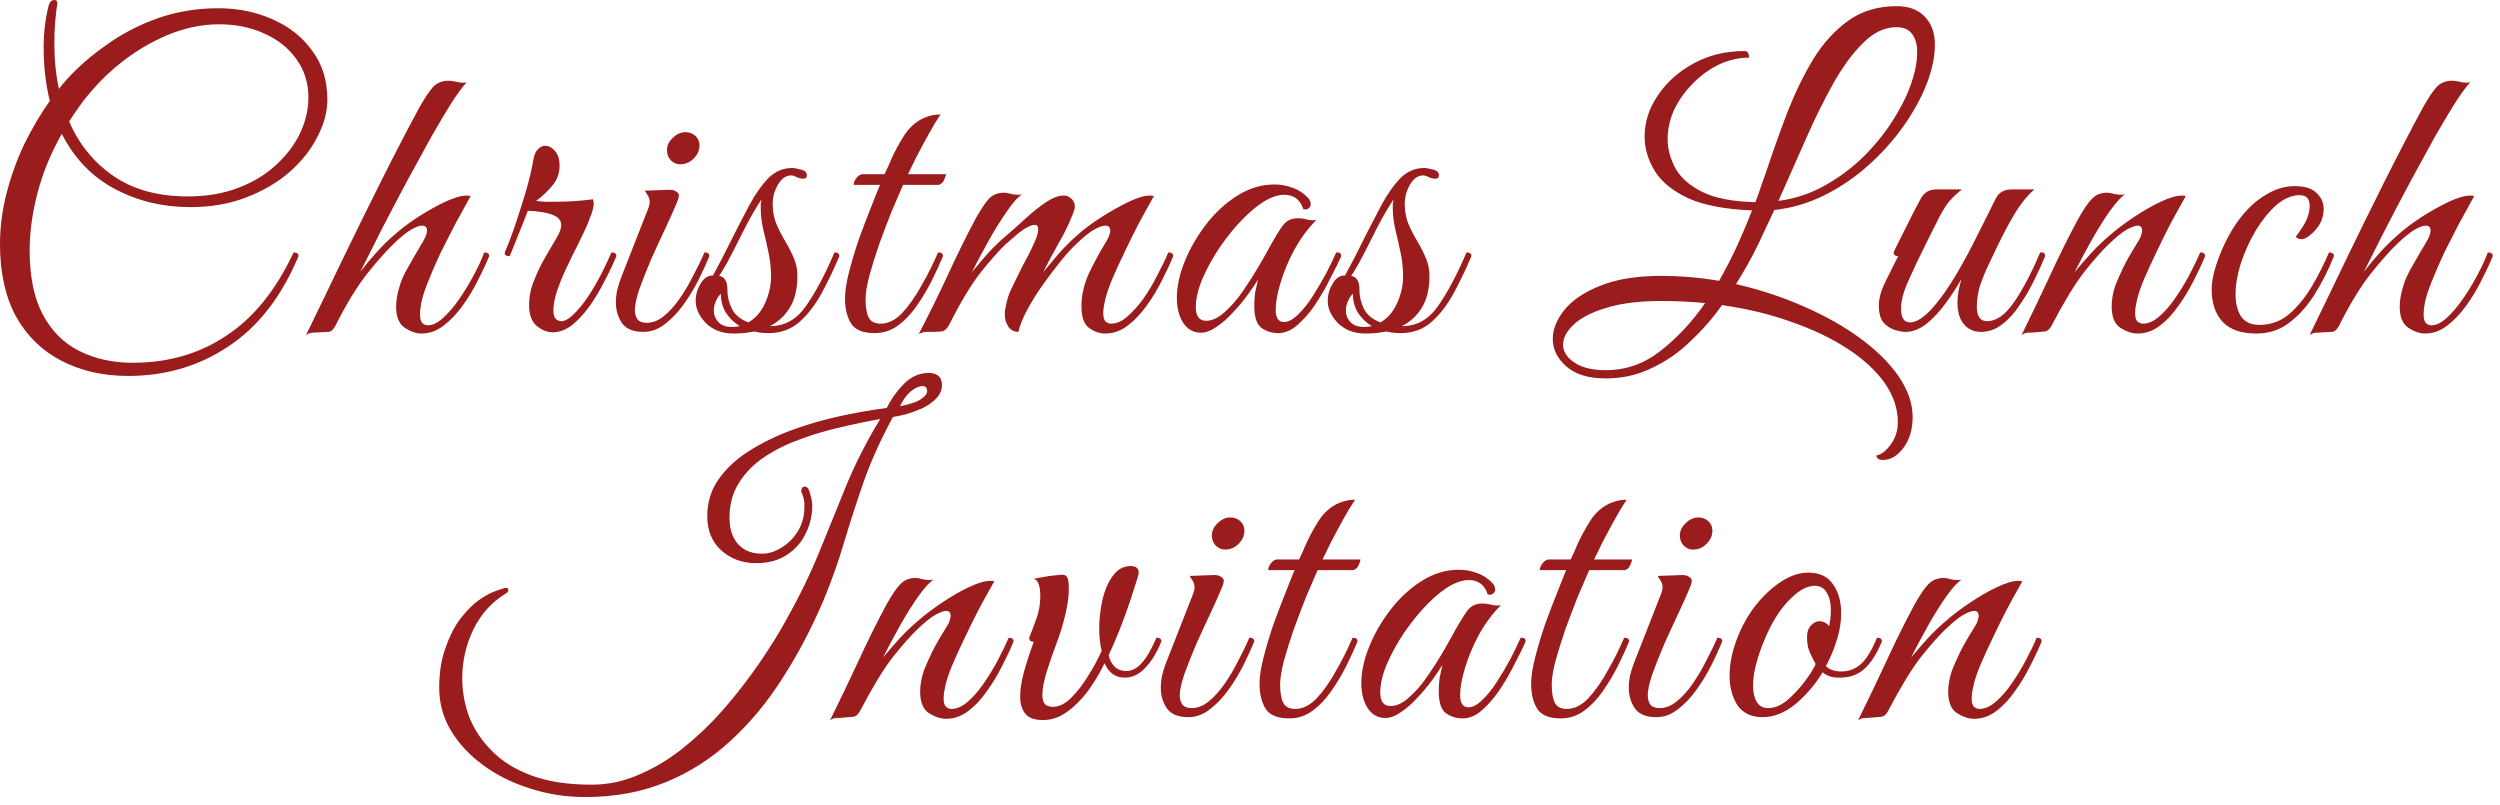 <?xml version="1.0" encoding="UTF-8"?> <svg xmlns="http://www.w3.org/2000/svg" width="292" height="94" viewBox="0 0 292 94" fill="none"><path d="M14.958 43.91C12.04 43.91 9.443 43.317 7.166 42.131C4.922 40.977 3.158 39.261 1.876 36.985C0.625 34.676 0 31.855 0 28.52C0 26.532 0.257 24.544 0.77 22.556C1.283 20.568 1.972 18.661 2.838 16.833C3.736 15.005 4.73 13.322 5.82 11.783C5.339 9.859 5.098 7.775 5.098 5.531C5.098 3.832 5.291 2.212 5.675 0.673C5.804 0.224 6.028 1.70313e-05 6.349 1.70313e-05C6.605 1.70313e-05 6.717 0.16 6.685 0.481C6.589 1.122 6.509 1.812 6.445 2.549C6.381 3.254 6.349 4.104 6.349 5.098C6.349 6.958 6.525 8.721 6.878 10.388C7.198 9.972 7.519 9.587 7.84 9.234C9.154 7.791 10.709 6.445 12.505 5.194C14.3 3.912 16.288 2.886 18.468 2.116C20.681 1.347 23.021 0.962 25.49 0.962C27.799 0.962 29.915 1.395 31.839 2.26C33.763 3.094 35.302 4.312 36.456 5.916C37.642 7.487 38.235 9.394 38.235 11.639C38.235 13.05 37.851 14.492 37.081 15.967C36.344 17.442 35.27 18.805 33.859 20.055C32.48 21.274 30.797 22.268 28.809 23.037C26.853 23.807 24.657 24.192 22.22 24.192C19.014 24.192 16.08 23.486 13.419 22.075C10.757 20.665 8.689 18.516 7.214 15.631C5.932 17.907 4.986 20.216 4.377 22.556C3.768 24.897 3.463 27.125 3.463 29.241C3.463 32.319 3.976 34.82 5.002 36.744C6.028 38.668 7.439 40.079 9.234 40.977C11.062 41.906 13.146 42.371 15.487 42.371C19.655 42.371 23.31 41.313 26.452 39.197C29.626 37.113 32.24 33.875 34.292 29.482C34.676 29.482 34.869 29.626 34.869 29.915C32.881 34.66 30.155 38.171 26.693 40.447C23.262 42.756 19.35 43.91 14.958 43.91ZM9.282 12.408C8.866 12.986 8.465 13.579 8.08 14.188C9.202 16.817 10.918 18.933 13.226 20.536C15.535 22.14 18.436 22.941 21.931 22.941C24.144 22.941 26.116 22.604 27.847 21.931C29.61 21.258 31.085 20.36 32.272 19.238C33.49 18.116 34.42 16.881 35.061 15.534C35.702 14.156 36.023 12.777 36.023 11.398C36.023 9.699 35.558 8.208 34.628 6.926C33.73 5.643 32.496 4.649 30.925 3.944C29.354 3.206 27.574 2.838 25.587 2.838C23.599 2.838 21.595 3.254 19.575 4.088C17.587 4.922 15.695 6.06 13.899 7.503C12.136 8.946 10.597 10.581 9.282 12.408ZM35.735 39.149C37.082 36.392 38.477 33.506 39.919 30.492C41.394 27.446 42.901 24.384 44.44 21.306C45.979 18.228 47.502 15.294 49.009 12.505C49.554 11.543 50.051 10.789 50.5 10.244C50.981 9.699 51.606 9.427 52.376 9.427C52.664 9.427 53.001 9.475 53.386 9.571C53.771 9.667 54.139 9.683 54.492 9.619C54.075 10.068 53.498 10.853 52.761 11.976C52.055 13.098 51.254 14.444 50.356 16.015C49.49 17.587 48.56 19.286 47.566 21.113C46.605 22.909 45.643 24.737 44.681 26.596C43.751 28.424 42.885 30.139 42.084 31.742C42.725 30.909 43.382 30.123 44.056 29.386C44.729 28.648 45.386 28.007 46.027 27.462C46.733 26.821 47.614 26.147 48.673 25.442C49.763 24.737 50.837 24.127 51.895 23.614C52.985 23.101 53.851 22.845 54.492 22.845C54.717 22.845 54.877 22.861 54.973 22.893C54.973 22.893 54.797 23.214 54.444 23.855C54.091 24.496 53.642 25.314 53.097 26.308C52.584 27.302 52.039 28.376 51.462 29.53C50.917 30.684 50.436 31.791 50.019 32.849C49.602 33.875 49.33 34.724 49.202 35.398C49.105 35.911 49.057 36.343 49.057 36.696C49.057 37.209 49.154 37.562 49.346 37.754C49.538 37.914 49.747 37.995 49.971 37.995C50.516 37.995 51.093 37.722 51.703 37.177C52.344 36.6 52.969 35.879 53.578 35.013C54.187 34.147 54.748 33.233 55.261 32.271C55.807 31.277 56.239 30.348 56.56 29.482C56.945 29.482 57.137 29.626 57.137 29.915C56.785 30.78 56.336 31.742 55.791 32.8C55.278 33.827 54.684 34.804 54.011 35.734C53.338 36.664 52.6 37.434 51.799 38.043C50.997 38.652 50.148 38.956 49.25 38.956C48.608 38.956 47.951 38.732 47.278 38.283C46.605 37.834 46.268 37.017 46.268 35.83C46.268 35.478 46.3 35.109 46.364 34.724C46.428 34.307 46.54 33.843 46.701 33.33C46.893 32.688 47.214 31.983 47.663 31.213C48.111 30.412 48.689 29.418 49.394 28.232C49.715 27.686 49.875 27.254 49.875 26.933C49.875 26.548 49.683 26.356 49.298 26.356C48.977 26.356 48.544 26.516 47.999 26.837C47.454 27.157 46.765 27.718 45.931 28.52C45.13 29.29 44.136 30.412 42.949 31.887C41.763 33.361 40.496 35.43 39.15 38.091C38.925 38.508 38.669 38.732 38.38 38.764C38.124 38.764 37.771 38.78 37.322 38.812C37.034 38.844 36.745 38.86 36.457 38.86C36.168 38.892 35.928 38.989 35.735 39.149ZM59.01 29.338C59.266 28.793 59.603 27.927 60.02 26.741C60.437 25.522 60.87 24.175 61.318 22.701C61.767 21.226 62.104 19.831 62.328 18.516C62.425 18.003 62.601 17.635 62.857 17.41C63.114 17.154 63.386 17.026 63.675 17.026C64.092 17.026 64.477 17.234 64.829 17.651C65.182 18.035 65.358 18.596 65.358 19.334C65.358 20.232 65.086 21.001 64.541 21.642C64.028 22.284 63.386 22.893 62.617 23.47C62.938 23.502 63.274 23.534 63.627 23.566C63.98 23.566 64.364 23.566 64.781 23.566C66.288 23.566 67.779 23.47 69.254 23.278C69.318 23.47 69.35 23.614 69.35 23.711C69.35 24.127 69.222 24.656 68.965 25.298C68.741 25.939 68.501 26.516 68.244 27.029C68.116 27.318 67.859 27.847 67.475 28.616C67.09 29.354 66.673 30.203 66.224 31.165C65.775 32.095 65.39 33.025 65.07 33.955C64.781 34.852 64.637 35.622 64.637 36.263C64.637 37.097 64.958 37.514 65.599 37.514C66.208 37.514 67.058 36.808 68.148 35.398C69.238 33.955 70.328 31.983 71.418 29.482C71.803 29.482 71.995 29.626 71.995 29.915C71.643 30.78 71.194 31.726 70.649 32.752C70.136 33.778 69.559 34.756 68.917 35.686C68.276 36.584 67.587 37.337 66.849 37.947C66.112 38.524 65.342 38.812 64.541 38.812C63.932 38.812 63.322 38.572 62.713 38.091C62.104 37.578 61.799 36.76 61.799 35.638C61.799 34.644 61.992 33.682 62.377 32.752C62.761 31.791 63.194 30.893 63.675 30.059C64.156 29.225 64.589 28.488 64.974 27.847C65.358 27.206 65.551 26.692 65.551 26.308C65.551 25.731 65.182 25.314 64.445 25.057C63.739 24.801 62.809 24.656 61.655 24.624C61.078 26.099 60.645 27.189 60.356 27.895C60.068 28.6 59.795 29.273 59.539 29.915C59.026 29.915 58.85 29.722 59.01 29.338ZM75.159 38.764C73.973 38.764 73.139 38.428 72.659 37.754C72.178 37.049 71.937 36.247 71.937 35.349C71.937 34.868 71.985 34.388 72.081 33.907C72.21 33.394 72.354 32.929 72.514 32.512L75.737 24.288C75.833 24.031 75.881 23.807 75.881 23.614C75.881 23.294 75.801 23.021 75.64 22.797C75.48 22.54 75.368 22.364 75.304 22.268L77.949 22.172C78.43 22.14 78.767 22.204 78.959 22.364C79.183 22.492 79.296 22.652 79.296 22.845C79.296 23.037 79.183 23.39 78.959 23.903C78.638 24.672 78.206 25.634 77.66 26.789C77.115 27.943 76.57 29.129 76.025 30.348C75.512 31.566 75.063 32.704 74.678 33.762C74.326 34.82 74.15 35.638 74.15 36.215C74.15 36.632 74.246 36.985 74.438 37.273C74.662 37.562 75.031 37.706 75.544 37.706C76.218 37.706 76.875 37.45 77.516 36.937C78.189 36.392 78.815 35.702 79.392 34.868C79.969 34.035 80.498 33.137 80.979 32.175C81.492 31.213 81.925 30.316 82.278 29.482C82.662 29.482 82.855 29.626 82.855 29.915C82.534 30.716 82.117 31.63 81.604 32.656C81.091 33.682 80.498 34.66 79.825 35.59C79.183 36.488 78.462 37.241 77.66 37.85C76.891 38.46 76.057 38.764 75.159 38.764ZM79.44 19.19C79.023 19.19 78.654 19.029 78.334 18.709C78.045 18.388 77.901 18.003 77.901 17.555C77.901 17.009 78.125 16.529 78.574 16.112C79.023 15.663 79.52 15.438 80.065 15.438C80.514 15.438 80.899 15.583 81.219 15.871C81.54 16.16 81.7 16.529 81.7 16.977C81.7 17.555 81.476 18.067 81.027 18.516C80.578 18.965 80.049 19.19 79.44 19.19ZM85.682 38.956C84.367 38.956 83.293 38.556 82.459 37.754C81.658 36.92 81.257 36.055 81.257 35.157C81.257 34.42 81.449 33.746 81.834 33.137C82.187 32.496 82.668 32.175 83.277 32.175L83.325 32.079C84.03 30.797 84.704 29.498 85.345 28.183C86.018 26.837 86.756 25.41 87.557 23.903C88.231 22.652 88.952 21.627 89.722 20.825C90.523 20.023 91.453 19.623 92.511 19.623C92.768 19.623 93.12 19.687 93.569 19.815C94.018 19.911 94.243 20.136 94.243 20.488C94.243 20.745 94.098 20.873 93.81 20.873C93.585 20.873 93.329 20.809 93.04 20.681C92.784 20.552 92.575 20.488 92.415 20.488C91.806 20.488 91.293 20.841 90.876 21.546C90.459 22.252 90.251 23.005 90.251 23.807C90.251 24.672 90.395 25.458 90.683 26.163C90.972 26.837 91.309 27.494 91.694 28.135C92.078 28.776 92.415 29.434 92.703 30.107C92.992 30.748 93.136 31.454 93.136 32.223C93.136 33.762 92.832 35.013 92.222 35.975C91.645 36.904 90.876 37.61 89.914 38.091H89.962C91.661 38.091 93.056 37.305 94.146 35.734C95.269 34.131 96.375 32.047 97.465 29.482C97.85 29.482 98.042 29.626 98.042 29.915C97.433 31.358 96.759 32.768 96.022 34.147C95.284 35.526 94.419 36.664 93.425 37.562C92.431 38.46 91.213 38.908 89.77 38.908C89.16 38.908 88.599 38.844 88.086 38.716C87.349 38.876 86.547 38.956 85.682 38.956ZM84.96 33.858C84.96 34.628 85.137 35.365 85.489 36.071C85.842 36.776 86.483 37.305 87.413 37.658C88.247 37.177 88.888 36.44 89.337 35.446C89.818 34.42 90.058 33.361 90.058 32.271C90.058 31.374 89.962 30.46 89.77 29.53C89.577 28.6 89.369 27.686 89.144 26.789C88.952 25.891 88.856 25.089 88.856 24.384C88.856 24.16 88.856 23.967 88.856 23.807C88.888 23.614 88.92 23.438 88.952 23.278C88.375 24.143 87.782 25.153 87.173 26.308C86.595 27.462 86.034 28.568 85.489 29.626C84.944 30.684 84.447 31.55 83.998 32.223C84.64 32.319 84.96 32.865 84.96 33.858ZM83.373 36.263C83.373 36.776 83.549 37.225 83.902 37.61C84.255 37.995 84.784 38.187 85.489 38.187C85.81 38.187 86.115 38.155 86.403 38.091C85.73 37.674 85.185 37.145 84.768 36.504C84.383 35.862 84.191 35.125 84.191 34.291C83.902 34.612 83.694 34.949 83.566 35.301C83.437 35.622 83.373 35.943 83.373 36.263ZM109.854 13.37C109.437 13.979 108.972 14.749 108.459 15.679C107.946 16.609 107.465 17.506 107.016 18.372C106.6 19.238 106.279 19.895 106.055 20.344H110.479C110.479 20.472 110.415 20.681 110.287 20.969C110.191 21.258 109.982 21.466 109.662 21.594H105.477C105.093 22.46 104.644 23.502 104.131 24.721C103.65 25.939 103.169 27.206 102.688 28.52C102.239 29.835 101.854 31.069 101.534 32.223C101.245 33.346 101.101 34.259 101.101 34.965C101.101 35.927 101.229 36.648 101.486 37.129C101.742 37.578 102.207 37.802 102.88 37.802C103.746 37.802 104.58 37.386 105.381 36.552C106.183 35.686 106.936 34.612 107.642 33.33C108.379 32.047 109.02 30.764 109.565 29.482C109.95 29.482 110.143 29.626 110.143 29.915C109.79 30.78 109.357 31.726 108.844 32.752C108.331 33.778 107.738 34.772 107.065 35.734C106.423 36.664 105.686 37.434 104.852 38.043C104.051 38.62 103.153 38.908 102.159 38.908C100.812 38.908 99.898 38.54 99.418 37.802C98.937 37.033 98.696 36.055 98.696 34.868C98.696 34.003 98.856 32.961 99.177 31.742C99.498 30.492 99.882 29.209 100.331 27.895C100.812 26.58 101.277 25.362 101.726 24.24C102.175 23.085 102.528 22.204 102.784 21.594H99.706C99.706 21.338 99.818 21.065 100.043 20.777C100.267 20.488 100.508 20.344 100.764 20.344H103.313C103.57 19.831 103.858 19.19 104.179 18.42C104.532 17.651 104.996 16.801 105.574 15.871C106.055 15.102 106.664 14.492 107.401 14.044C108.171 13.595 108.988 13.37 109.854 13.37ZM107.313 39.005C108.5 36.728 109.622 34.452 110.68 32.175C111.738 29.867 112.812 27.686 113.902 25.634C114.543 24.48 115.073 23.678 115.489 23.23C115.938 22.749 116.531 22.508 117.269 22.508C117.525 22.508 117.798 22.556 118.086 22.652C118.375 22.717 118.664 22.749 118.952 22.749C119.145 22.749 119.289 22.733 119.385 22.701C118.936 22.957 118.359 23.598 117.654 24.624C116.948 25.618 116.227 26.773 115.489 28.087C114.752 29.402 114.095 30.636 113.517 31.791C114.127 31.053 114.752 30.316 115.393 29.578C116.066 28.841 116.804 28.135 117.605 27.462C118.311 26.853 119.048 26.195 119.818 25.49C120.619 24.753 121.405 24.127 122.174 23.614C122.944 23.101 123.617 22.845 124.194 22.845C124.419 22.845 124.563 22.861 124.627 22.893C125.236 23.149 125.541 23.566 125.541 24.143C125.541 24.336 125.461 24.624 125.301 25.009C124.884 26.099 124.339 27.221 123.665 28.376C123.024 29.498 122.415 30.636 121.838 31.791C122.319 31.213 122.912 30.508 123.617 29.674C124.355 28.841 125.092 28.103 125.83 27.462C126.535 26.821 127.433 26.147 128.523 25.442C129.613 24.737 130.687 24.127 131.745 23.614C132.803 23.101 133.653 22.845 134.294 22.845C134.519 22.845 134.679 22.861 134.775 22.893C134.775 22.893 134.599 23.214 134.246 23.855C133.893 24.464 133.445 25.282 132.9 26.308C132.387 27.302 131.857 28.376 131.312 29.53C130.767 30.652 130.27 31.742 129.821 32.8C129.405 33.827 129.132 34.692 129.004 35.398C128.908 35.814 128.86 36.199 128.86 36.552C128.86 37.065 128.956 37.401 129.148 37.562C129.341 37.722 129.549 37.802 129.773 37.802C130.415 37.802 131.04 37.53 131.649 36.985C132.29 36.44 132.916 35.75 133.525 34.917C134.134 34.051 134.679 33.137 135.16 32.175C135.673 31.213 136.106 30.316 136.459 29.482C136.843 29.482 137.036 29.626 137.036 29.915C136.683 30.78 136.234 31.742 135.689 32.8C135.176 33.827 134.583 34.804 133.91 35.734C133.236 36.664 132.499 37.434 131.697 38.043C130.896 38.652 130.03 38.956 129.1 38.956C128.427 38.956 127.785 38.732 127.176 38.283C126.599 37.834 126.311 37.001 126.311 35.782C126.311 34.468 126.615 33.153 127.224 31.839C127.866 30.524 128.523 29.322 129.196 28.232C129.517 27.686 129.677 27.254 129.677 26.933C129.677 26.548 129.485 26.356 129.1 26.356C128.779 26.356 128.331 26.516 127.753 26.837C127.208 27.157 126.519 27.718 125.685 28.52C125.172 29.001 124.563 29.674 123.858 30.54C123.184 31.374 122.495 32.287 121.79 33.281C121.084 34.275 120.475 35.253 119.962 36.215C119.449 37.177 119.112 38.027 118.952 38.764C118.471 38.764 118.086 38.572 117.798 38.187C117.509 37.77 117.365 37.289 117.365 36.744C117.365 36.648 117.365 36.552 117.365 36.456C117.365 36.359 117.381 36.247 117.413 36.119C117.573 35.125 117.83 34.291 118.183 33.618C118.535 32.913 118.936 32.095 119.385 31.165C119.609 30.748 119.866 30.267 120.154 29.722C120.443 29.145 120.7 28.6 120.924 28.087C121.148 27.542 121.261 27.093 121.261 26.741C121.261 26.42 121.132 26.26 120.876 26.26C120.587 26.26 120.203 26.404 119.722 26.692C119.273 26.981 118.84 27.318 118.423 27.702C118.006 28.055 117.686 28.328 117.461 28.52C116.66 29.29 115.682 30.396 114.527 31.839C113.405 33.281 112.171 35.333 110.824 37.995C110.632 38.347 110.407 38.572 110.151 38.668C109.894 38.732 109.494 38.764 108.948 38.764C108.596 38.764 108.307 38.764 108.083 38.764C107.826 38.796 107.57 38.876 107.313 39.005ZM149.29 38.908C148.552 38.908 147.895 38.7 147.318 38.283C146.773 37.866 146.5 37.017 146.5 35.734C146.5 35.189 146.532 34.676 146.596 34.195C146.692 33.714 146.805 33.201 146.933 32.656C146.644 33.137 146.244 33.73 145.731 34.436C145.218 35.141 144.64 35.83 143.999 36.504C143.39 37.177 142.749 37.738 142.075 38.187C141.434 38.636 140.825 38.86 140.248 38.86C139.414 38.86 138.741 38.492 138.228 37.754C137.715 36.985 137.458 35.991 137.458 34.772C137.458 33.458 137.763 32.047 138.372 30.54C138.981 29.033 139.815 27.59 140.873 26.212C141.931 24.833 143.15 23.711 144.528 22.845C145.907 21.979 147.35 21.546 148.857 21.546C149.594 21.546 150.3 21.675 150.973 21.931C151.646 22.155 152.239 22.54 152.752 23.085C152.977 23.31 153.089 23.566 153.089 23.855C153.089 24.047 153.009 24.208 152.849 24.336C152.688 24.464 152.48 24.496 152.223 24.432C151.871 23.31 151.117 22.749 149.963 22.749C149.418 22.749 148.793 22.925 148.087 23.278C147.222 23.727 146.292 24.448 145.298 25.442C144.336 26.404 143.422 27.51 142.556 28.761C141.723 29.979 141.033 31.213 140.488 32.464C139.943 33.714 139.671 34.852 139.671 35.879C139.671 36.937 140.071 37.466 140.873 37.466C141.578 37.466 142.3 37.129 143.037 36.456C143.807 35.782 144.528 34.949 145.202 33.955C145.907 32.929 146.548 31.919 147.125 30.925C147.702 29.931 148.151 29.129 148.472 28.52C148.953 27.654 149.402 26.933 149.819 26.356C150.235 25.779 150.829 25.49 151.598 25.49C151.951 25.49 152.304 25.538 152.656 25.634C153.009 25.731 153.378 25.747 153.762 25.683C152.8 26.644 151.951 27.783 151.213 29.097C150.508 30.412 149.963 31.71 149.578 32.993C149.193 34.243 149.001 35.301 149.001 36.167C149.001 37.129 149.322 37.61 149.963 37.61C150.476 37.61 151.021 37.321 151.598 36.744C152.207 36.167 152.784 35.446 153.33 34.58C153.907 33.682 154.436 32.784 154.917 31.887C155.398 30.957 155.782 30.155 156.071 29.482C156.231 29.482 156.359 29.498 156.456 29.53C156.584 29.562 156.648 29.69 156.648 29.915C156.616 30.043 156.552 30.187 156.456 30.348C156.392 30.476 156.279 30.716 156.119 31.069C155.863 31.582 155.51 32.271 155.061 33.137C154.612 34.003 154.083 34.885 153.474 35.782C152.865 36.648 152.207 37.386 151.502 37.995C150.797 38.604 150.059 38.908 149.29 38.908ZM159.505 38.956C158.19 38.956 157.116 38.556 156.282 37.754C155.481 36.92 155.08 36.055 155.08 35.157C155.08 34.42 155.272 33.746 155.657 33.137C156.01 32.496 156.491 32.175 157.1 32.175L157.148 32.079C157.854 30.797 158.527 29.498 159.168 28.183C159.841 26.837 160.579 25.41 161.38 23.903C162.054 22.652 162.775 21.627 163.545 20.825C164.346 20.023 165.276 19.623 166.334 19.623C166.591 19.623 166.943 19.687 167.392 19.815C167.841 19.911 168.066 20.136 168.066 20.488C168.066 20.745 167.921 20.873 167.633 20.873C167.408 20.873 167.152 20.809 166.863 20.681C166.607 20.552 166.398 20.488 166.238 20.488C165.629 20.488 165.116 20.841 164.699 21.546C164.282 22.252 164.074 23.005 164.074 23.807C164.074 24.672 164.218 25.458 164.507 26.163C164.795 26.837 165.132 27.494 165.517 28.135C165.901 28.776 166.238 29.434 166.527 30.107C166.815 30.748 166.959 31.454 166.959 32.223C166.959 33.762 166.655 35.013 166.046 35.975C165.468 36.904 164.699 37.61 163.737 38.091H163.785C165.485 38.091 166.879 37.305 167.969 35.734C169.092 34.131 170.198 32.047 171.288 29.482C171.673 29.482 171.865 29.626 171.865 29.915C171.256 31.358 170.583 32.768 169.845 34.147C169.108 35.526 168.242 36.664 167.248 37.562C166.254 38.46 165.036 38.908 163.593 38.908C162.984 38.908 162.423 38.844 161.91 38.716C161.172 38.876 160.37 38.956 159.505 38.956ZM158.783 33.858C158.783 34.628 158.96 35.365 159.312 36.071C159.665 36.776 160.306 37.305 161.236 37.658C162.07 37.177 162.711 36.44 163.16 35.446C163.641 34.42 163.881 33.361 163.881 32.271C163.881 31.374 163.785 30.46 163.593 29.53C163.4 28.6 163.192 27.686 162.968 26.789C162.775 25.891 162.679 25.089 162.679 24.384C162.679 24.16 162.679 23.967 162.679 23.807C162.711 23.614 162.743 23.438 162.775 23.278C162.198 24.143 161.605 25.153 160.996 26.308C160.419 27.462 159.857 28.568 159.312 29.626C158.767 30.684 158.27 31.55 157.821 32.223C158.463 32.319 158.783 32.865 158.783 33.858ZM157.196 36.263C157.196 36.776 157.373 37.225 157.725 37.61C158.078 37.995 158.607 38.187 159.312 38.187C159.633 38.187 159.938 38.155 160.226 38.091C159.553 37.674 159.008 37.145 158.591 36.504C158.206 35.862 158.014 35.125 158.014 34.291C157.725 34.612 157.517 34.949 157.389 35.301C157.26 35.622 157.196 35.943 157.196 36.263ZM219.935 53.721C219.615 53.721 219.406 53.657 219.31 53.529C219.214 53.433 219.166 53.321 219.166 53.193C219.743 53.096 220.304 52.663 220.849 51.894C221.394 51.157 221.667 50.291 221.667 49.297C221.667 47.726 221.154 46.203 220.128 44.728C219.102 43.285 217.659 41.954 215.799 40.736C213.94 39.518 211.759 38.476 209.259 37.61C206.79 36.712 204.08 36.055 201.131 35.638C200.04 37.177 198.806 38.588 197.427 39.87C196.081 41.185 194.574 42.227 192.906 42.996C191.271 43.798 189.492 44.199 187.568 44.199C185.548 44.199 184.009 43.734 182.951 42.804C181.893 41.874 181.364 40.8 181.364 39.582C181.364 38.46 181.813 37.337 182.71 36.215C183.64 35.061 185.035 34.115 186.895 33.378C188.786 32.608 191.175 32.223 194.061 32.223C196.273 32.223 198.517 32.416 200.794 32.8C201.595 31.39 202.317 29.979 202.958 28.568C203.599 27.157 204.16 25.827 204.641 24.576C201.467 24.448 198.966 23.967 197.139 23.134C195.311 22.268 194.013 21.194 193.243 19.911C192.474 18.629 192.089 17.314 192.089 15.967C192.089 14.268 192.602 12.665 193.628 11.158C194.654 9.619 196.049 8.368 197.812 7.407C199.575 6.445 201.547 5.964 203.728 5.964C203.984 5.964 204.144 6.06 204.209 6.252C204.273 6.445 204.305 6.605 204.305 6.733C203.086 6.733 201.9 7.006 200.746 7.551C199.624 8.096 198.614 8.833 197.716 9.763C196.818 10.661 196.097 11.671 195.552 12.793C195.039 13.915 194.782 15.07 194.782 16.256C194.782 17.41 195.087 18.549 195.696 19.671C196.305 20.761 197.347 21.675 198.822 22.412C200.297 23.149 202.365 23.55 205.026 23.614C205.315 22.877 205.555 22.204 205.748 21.594C205.972 20.953 206.164 20.408 206.325 19.959C207.094 17.651 207.912 15.358 208.778 13.082C209.675 10.805 210.685 8.737 211.808 6.878C212.962 5.018 214.324 3.527 215.896 2.405C217.467 1.283 219.342 0.721 221.523 0.721C222.933 0.721 224.024 1.122 224.793 1.924C225.595 2.725 225.995 3.832 225.995 5.242C225.995 6.621 225.675 8.144 225.033 9.811C224.392 11.447 223.494 13.082 222.34 14.717C221.186 16.352 219.823 17.875 218.252 19.286C216.681 20.697 214.966 21.867 213.106 22.797C211.246 23.727 209.291 24.304 207.239 24.528C206.758 25.554 206.148 26.853 205.411 28.424C204.673 29.963 203.792 31.55 202.766 33.185C205.555 33.827 208.184 34.692 210.653 35.782C213.154 36.872 215.35 38.107 217.242 39.486C219.166 40.896 220.673 42.387 221.763 43.958C222.853 45.562 223.398 47.149 223.398 48.72C223.398 50.13 223.046 51.317 222.34 52.279C221.635 53.241 220.833 53.721 219.935 53.721ZM221.523 3.174C220.144 3.174 218.845 3.783 217.627 5.002C216.409 6.188 215.238 7.775 214.116 9.763C213.026 11.719 211.952 13.899 210.894 16.304C209.836 18.709 208.778 21.098 207.719 23.47C209.611 23.214 211.375 22.637 213.01 21.739C214.645 20.841 216.136 19.751 217.483 18.468C218.829 17.154 219.984 15.759 220.945 14.284C221.907 12.809 222.645 11.366 223.158 9.956C223.671 8.513 223.927 7.23 223.927 6.108C223.927 5.21 223.735 4.505 223.35 3.992C222.965 3.447 222.356 3.174 221.523 3.174ZM182.566 40.255C182.566 41.057 182.999 41.746 183.865 42.323C184.73 42.932 185.965 43.237 187.568 43.237C189.941 43.237 192.089 42.467 194.013 40.928C195.936 39.422 197.652 37.578 199.159 35.398C197.459 35.237 195.76 35.157 194.061 35.157C191.431 35.157 189.267 35.43 187.568 35.975C185.869 36.488 184.602 37.145 183.768 37.947C182.967 38.716 182.566 39.486 182.566 40.255ZM222.572 38.764C222.219 38.764 221.786 38.684 221.273 38.524C220.793 38.363 220.36 38.075 219.975 37.658C219.622 37.209 219.446 36.552 219.446 35.686C219.446 34.852 219.718 33.891 220.264 32.8C220.809 31.71 221.29 30.748 221.706 29.915C221.354 29.915 221.177 29.77 221.177 29.482C221.209 29.386 221.354 29.081 221.61 28.568C221.867 28.055 222.171 27.446 222.524 26.741C222.877 26.035 223.213 25.362 223.534 24.721C223.887 24.047 224.159 23.534 224.352 23.182C224.736 22.476 225.345 22.123 226.179 22.123H229.161C228.616 22.54 228.119 23.005 227.67 23.518C227.253 23.999 226.724 24.897 226.083 26.212C226.083 26.212 225.971 26.436 225.746 26.885C225.522 27.334 225.233 27.911 224.881 28.616C224.56 29.29 224.223 29.979 223.871 30.684C223.55 31.39 223.277 31.983 223.053 32.464C222.636 33.361 222.364 34.083 222.235 34.628C222.107 35.141 222.043 35.622 222.043 36.071C222.043 37.129 222.396 37.658 223.101 37.658C223.871 37.658 224.8 37.033 225.891 35.782C226.788 34.724 227.67 33.458 228.536 31.983C229.401 30.508 230.219 28.985 230.989 27.414C231.79 25.843 232.496 24.432 233.105 23.182C233.457 22.476 234.083 22.123 234.98 22.123H237.626C236.92 22.701 236.199 23.566 235.461 24.721C234.756 25.875 233.97 27.35 233.105 29.145C232.88 29.626 232.592 30.235 232.239 30.973C231.886 31.71 231.566 32.496 231.277 33.33C231.021 34.163 230.892 34.997 230.892 35.83C230.892 36.953 231.293 37.514 232.095 37.514C233.185 37.514 234.243 36.76 235.269 35.253C236.295 33.746 237.305 31.823 238.299 29.482C238.555 29.482 238.7 29.498 238.732 29.53C238.796 29.562 238.844 29.69 238.876 29.915C238.523 30.78 238.091 31.726 237.578 32.752C237.097 33.746 236.535 34.708 235.894 35.638C235.285 36.568 234.596 37.321 233.826 37.898C233.089 38.476 232.271 38.764 231.373 38.764C230.572 38.764 229.914 38.476 229.401 37.898C228.888 37.289 228.632 36.44 228.632 35.349C228.632 34.484 228.792 33.554 229.113 32.56C228.568 33.522 227.943 34.484 227.237 35.446C226.532 36.407 225.778 37.209 224.977 37.85C224.175 38.46 223.374 38.764 222.572 38.764ZM236.108 39.149C237.262 36.808 238.368 34.5 239.427 32.223C240.485 29.915 241.575 27.718 242.697 25.634C243.338 24.48 243.883 23.678 244.332 23.23C244.781 22.749 245.374 22.508 246.112 22.508C246.368 22.508 246.641 22.556 246.929 22.652C247.218 22.717 247.506 22.749 247.795 22.749C247.987 22.749 248.132 22.733 248.228 22.701C247.779 22.957 247.186 23.598 246.448 24.624C245.743 25.618 245.022 26.773 244.284 28.087C243.547 29.402 242.889 30.636 242.312 31.791C242.921 31.053 243.563 30.316 244.236 29.578C244.909 28.841 245.647 28.135 246.448 27.462C247.218 26.789 248.132 26.099 249.19 25.394C250.28 24.656 251.338 24.047 252.364 23.566C253.39 23.085 254.208 22.845 254.817 22.845C255.041 22.845 255.202 22.861 255.298 22.893C255.298 22.893 255.121 23.214 254.769 23.855C254.416 24.464 253.967 25.282 253.422 26.308C252.909 27.302 252.38 28.376 251.835 29.53C251.29 30.652 250.793 31.742 250.344 32.8C249.927 33.827 249.655 34.692 249.526 35.398C249.43 35.814 249.382 36.199 249.382 36.552C249.382 37.065 249.478 37.401 249.671 37.562C249.863 37.722 250.071 37.802 250.296 37.802C250.905 37.802 251.53 37.53 252.172 36.985C252.813 36.44 253.422 35.75 253.999 34.917C254.608 34.051 255.169 33.137 255.682 32.175C256.195 31.213 256.628 30.316 256.981 29.482C257.366 29.482 257.558 29.626 257.558 29.915C257.205 30.78 256.757 31.742 256.211 32.8C255.698 33.827 255.105 34.804 254.432 35.734C253.791 36.664 253.069 37.434 252.268 38.043C251.466 38.652 250.6 38.956 249.671 38.956C249.029 38.956 248.356 38.732 247.651 38.283C246.977 37.834 246.641 37.001 246.641 35.782C246.641 35.43 246.673 35.061 246.737 34.676C246.801 34.259 246.913 33.81 247.074 33.33C247.33 32.688 247.635 31.999 247.987 31.261C248.34 30.524 248.917 29.514 249.719 28.232C249.943 27.879 250.071 27.606 250.103 27.414C250.168 27.221 250.2 27.061 250.2 26.933C250.2 26.548 250.023 26.356 249.671 26.356C249.382 26.356 248.949 26.516 248.372 26.837C247.827 27.157 247.138 27.718 246.304 28.52C245.502 29.29 244.541 30.38 243.418 31.791C242.328 33.201 241.062 35.285 239.619 38.043C239.394 38.46 239.138 38.684 238.849 38.716C238.593 38.748 238.224 38.78 237.743 38.812C237.423 38.844 237.118 38.86 236.829 38.86C236.541 38.892 236.3 38.989 236.108 39.149ZM263.517 38.956C261.753 38.956 260.439 38.492 259.573 37.562C258.739 36.632 258.322 35.382 258.322 33.81C258.322 33.073 258.467 32.223 258.755 31.261C259.044 30.299 259.429 29.322 259.909 28.328C260.39 27.334 260.919 26.452 261.497 25.683C262.426 24.432 263.452 23.47 264.575 22.797C265.697 22.091 266.835 21.739 267.989 21.739C269.208 21.739 270.073 22.011 270.586 22.556C271.132 23.069 271.404 23.678 271.404 24.384C271.404 25.057 271.244 25.666 270.923 26.212C270.602 26.724 270.234 27.141 269.817 27.462C269.432 27.783 269.096 27.943 268.807 27.943C268.55 27.943 268.326 27.847 268.134 27.654C268.39 27.334 268.663 26.949 268.951 26.5C269.24 26.051 269.448 25.618 269.576 25.201C269.705 24.817 269.769 24.432 269.769 24.047C269.769 23.214 269.384 22.797 268.615 22.797C267.685 22.797 266.771 23.182 265.873 23.951C265.008 24.721 264.206 25.715 263.468 26.933C262.763 28.119 262.186 29.386 261.737 30.732C261.32 32.047 261.112 33.265 261.112 34.388C261.112 35.414 261.32 36.263 261.737 36.937C262.186 37.61 262.907 37.947 263.901 37.947C265.216 37.947 266.37 37.53 267.364 36.696C268.358 35.83 269.24 34.756 270.009 33.474C270.779 32.159 271.452 30.829 272.029 29.482C272.158 29.482 272.286 29.514 272.414 29.578C272.542 29.61 272.606 29.722 272.606 29.915C271.965 31.518 271.212 33.009 270.346 34.388C269.48 35.766 268.486 36.872 267.364 37.706C266.274 38.54 264.991 38.956 263.517 38.956ZM269.754 39.149C271.101 36.392 272.496 33.506 273.938 30.492C275.413 27.446 276.92 24.384 278.459 21.306C279.998 18.228 281.521 15.294 283.028 12.505C283.573 11.543 284.07 10.789 284.519 10.244C285 9.699 285.625 9.427 286.395 9.427C286.683 9.427 287.02 9.475 287.405 9.571C287.79 9.667 288.158 9.683 288.511 9.619C288.094 10.068 287.517 10.853 286.78 11.976C286.074 13.098 285.273 14.444 284.375 16.015C283.509 17.587 282.579 19.286 281.585 21.113C280.624 22.909 279.662 24.737 278.7 26.596C277.77 28.424 276.904 30.139 276.103 31.742C276.744 30.909 277.401 30.123 278.075 29.386C278.748 28.648 279.405 28.007 280.046 27.462C280.752 26.821 281.634 26.147 282.692 25.442C283.782 24.737 284.856 24.127 285.914 23.614C287.004 23.101 287.87 22.845 288.511 22.845C288.735 22.845 288.896 22.861 288.992 22.893C288.992 22.893 288.816 23.214 288.463 23.855C288.11 24.496 287.661 25.314 287.116 26.308C286.603 27.302 286.058 28.376 285.481 29.53C284.936 30.684 284.455 31.791 284.038 32.849C283.621 33.875 283.349 34.724 283.221 35.398C283.124 35.911 283.076 36.343 283.076 36.696C283.076 37.209 283.173 37.562 283.365 37.754C283.557 37.914 283.766 37.995 283.99 37.995C284.535 37.995 285.112 37.722 285.722 37.177C286.363 36.6 286.988 35.879 287.597 35.013C288.206 34.147 288.768 33.233 289.281 32.271C289.826 31.277 290.258 30.348 290.579 29.482C290.964 29.482 291.156 29.626 291.156 29.915C290.804 30.78 290.355 31.742 289.81 32.8C289.297 33.827 288.703 34.804 288.03 35.734C287.357 36.664 286.619 37.434 285.818 38.043C285.016 38.652 284.167 38.956 283.269 38.956C282.627 38.956 281.97 38.732 281.297 38.283C280.624 37.834 280.287 37.017 280.287 35.83C280.287 35.478 280.319 35.109 280.383 34.724C280.447 34.307 280.559 33.843 280.72 33.33C280.912 32.688 281.233 31.983 281.682 31.213C282.131 30.412 282.708 29.418 283.413 28.232C283.734 27.686 283.894 27.254 283.894 26.933C283.894 26.548 283.702 26.356 283.317 26.356C282.996 26.356 282.563 26.516 282.018 26.837C281.473 27.157 280.784 27.718 279.95 28.52C279.149 29.29 278.155 30.412 276.968 31.887C275.782 33.361 274.516 35.43 273.169 38.091C272.944 38.508 272.688 38.732 272.399 38.764C272.143 38.764 271.79 38.78 271.341 38.812C271.053 38.844 270.764 38.86 270.476 38.86C270.187 38.892 269.947 38.989 269.754 39.149ZM68.372 93.094C66.095 93.094 63.931 92.758 61.879 92.085C59.827 91.443 57.999 90.529 56.396 89.343C54.825 88.189 53.575 86.842 52.645 85.303C51.747 83.764 51.298 82.113 51.298 80.35C51.298 78.522 51.555 76.935 52.068 75.588C52.548 74.209 53.142 73.071 53.847 72.173C54.552 71.276 55.242 70.586 55.915 70.105C56.685 69.56 57.374 69.192 57.983 68.999C58.592 68.775 58.961 68.662 59.089 68.662C59.282 68.662 59.378 68.743 59.378 68.903C59.378 69.063 59.298 69.192 59.137 69.288C57.47 70.282 56.188 71.692 55.29 73.52C54.424 75.316 53.991 77.223 53.991 79.243C53.991 80.782 54.264 82.289 54.809 83.764C55.386 85.207 56.268 86.522 57.454 87.708C58.641 88.926 60.196 89.888 62.119 90.594C64.043 91.299 66.368 91.652 69.093 91.652C71.113 91.652 73.053 91.219 74.912 90.353C76.804 89.519 78.584 88.397 80.251 86.987C81.918 85.608 83.473 84.069 84.916 82.369C86.359 80.67 87.657 78.971 88.812 77.271C89.966 75.572 90.944 74.001 91.746 72.558C93.284 69.833 94.599 67.139 95.689 64.478C96.779 61.785 97.853 59.14 98.912 56.543C100.002 53.946 101.3 51.413 102.807 48.944C101.332 49.2 99.793 49.521 98.19 49.906C96.587 50.258 95.016 50.723 93.477 51.3C91.938 51.846 90.543 52.535 89.293 53.368C88.042 54.202 87.048 55.212 86.311 56.398C85.573 57.553 85.205 58.915 85.205 60.486C85.205 61.769 85.541 62.795 86.215 63.565C86.888 64.302 87.818 64.671 89.004 64.671C89.742 64.671 90.479 64.446 91.216 63.997C91.986 63.548 92.627 62.923 93.14 62.122C93.685 61.288 93.958 60.294 93.958 59.14C93.958 58.659 93.91 58.29 93.814 58.034C93.717 57.745 93.637 57.537 93.573 57.408C93.573 57.28 93.605 57.152 93.669 57.024C93.766 56.895 93.878 56.831 94.006 56.831C94.294 56.831 94.503 57.12 94.631 57.697C94.791 58.242 94.872 58.691 94.872 59.044C94.872 60.198 94.615 61.288 94.102 62.314C93.621 63.34 92.884 64.174 91.89 64.815C90.928 65.456 89.725 65.777 88.283 65.777C86.712 65.777 85.365 65.28 84.243 64.286C83.153 63.292 82.608 61.961 82.608 60.294C82.608 58.691 83.04 57.264 83.906 56.014C84.804 54.731 85.99 53.625 87.465 52.695C88.972 51.733 90.639 50.916 92.467 50.242C94.294 49.569 96.17 49.024 98.094 48.607C100.018 48.19 101.845 47.87 103.577 47.645C104.058 46.651 104.715 45.721 105.549 44.856C106.414 43.99 107.392 43.557 108.482 43.557C108.931 43.557 109.3 43.669 109.589 43.894C109.877 44.118 110.021 44.471 110.021 44.952C110.021 45.529 109.813 46.042 109.396 46.491C108.979 46.94 108.45 47.325 107.809 47.645C107.168 47.934 106.527 48.174 105.885 48.367C105.276 48.527 104.747 48.639 104.298 48.703C102.919 51.236 101.797 53.705 100.932 56.11C100.098 58.515 99.328 60.887 98.623 63.228C97.95 65.536 97.132 67.845 96.17 70.153C94.791 73.392 93.204 76.406 91.409 79.195C89.645 81.985 87.625 84.421 85.349 86.505C83.105 88.59 80.572 90.209 77.75 91.363C74.928 92.517 71.802 93.094 68.372 93.094ZM105.116 47.453C106.366 47.196 107.2 46.908 107.617 46.587C108.066 46.267 108.29 45.978 108.29 45.721C108.29 45.305 108.114 45.096 107.761 45.096C107.344 45.096 106.879 45.305 106.366 45.721C105.885 46.138 105.468 46.715 105.116 47.453ZM96.939 84.149C98.094 81.808 99.2 79.5 100.258 77.223C101.316 74.915 102.406 72.719 103.528 70.634C104.17 69.48 104.715 68.678 105.163 68.23C105.612 67.749 106.206 67.508 106.943 67.508C107.199 67.508 107.472 67.556 107.761 67.653C108.049 67.717 108.338 67.749 108.626 67.749C108.819 67.749 108.963 67.733 109.059 67.701C108.61 67.957 108.017 68.598 107.28 69.624C106.574 70.618 105.853 71.773 105.115 73.087C104.378 74.402 103.721 75.636 103.144 76.79C103.753 76.053 104.394 75.316 105.067 74.578C105.741 73.841 106.478 73.135 107.28 72.462C108.049 71.789 108.963 71.099 110.021 70.394C111.111 69.656 112.169 69.047 113.195 68.566C114.221 68.085 115.039 67.845 115.648 67.845C115.873 67.845 116.033 67.861 116.129 67.893C116.129 67.893 115.953 68.214 115.6 68.855C115.247 69.464 114.798 70.282 114.253 71.308C113.74 72.302 113.211 73.376 112.666 74.53C112.121 75.652 111.624 76.742 111.175 77.8C110.758 78.826 110.486 79.692 110.358 80.397C110.261 80.814 110.213 81.199 110.213 81.552C110.213 82.065 110.31 82.401 110.502 82.562C110.694 82.722 110.903 82.802 111.127 82.802C111.736 82.802 112.362 82.53 113.003 81.985C113.644 81.44 114.253 80.75 114.83 79.917C115.44 79.051 116.001 78.137 116.514 77.175C117.027 76.213 117.46 75.316 117.812 74.482C118.197 74.482 118.389 74.626 118.389 74.915C118.037 75.781 117.588 76.742 117.043 77.8C116.53 78.826 115.937 79.804 115.263 80.734C114.622 81.664 113.901 82.433 113.099 83.043C112.297 83.652 111.432 83.957 110.502 83.957C109.861 83.957 109.187 83.732 108.482 83.283C107.809 82.834 107.472 82.001 107.472 80.782C107.472 80.43 107.504 80.061 107.568 79.676C107.632 79.259 107.745 78.81 107.905 78.329C108.161 77.688 108.466 76.999 108.819 76.261C109.171 75.524 109.748 74.514 110.55 73.231C110.774 72.879 110.903 72.606 110.935 72.414C110.999 72.222 111.031 72.061 111.031 71.933C111.031 71.548 110.855 71.356 110.502 71.356C110.213 71.356 109.781 71.516 109.203 71.837C108.658 72.157 107.969 72.719 107.135 73.52C106.334 74.29 105.372 75.38 104.25 76.79C103.16 78.201 101.893 80.285 100.45 83.043C100.226 83.46 99.969 83.684 99.681 83.716C99.424 83.748 99.055 83.78 98.575 83.812C98.254 83.844 97.949 83.86 97.661 83.86C97.372 83.892 97.132 83.989 96.939 84.149ZM121.799 84.101C120.805 84.101 120.116 83.844 119.731 83.331C119.346 82.818 119.154 82.161 119.154 81.359C119.154 80.526 119.298 79.58 119.587 78.522C119.875 77.464 120.26 76.278 120.741 74.963C120.388 74.963 120.212 74.803 120.212 74.482C120.468 73.841 120.741 73.119 121.029 72.318C121.35 71.484 121.51 70.554 121.51 69.528C121.51 69.015 121.446 68.582 121.318 68.23C121.19 67.877 120.997 67.668 120.741 67.604C120.741 67.604 120.901 67.572 121.222 67.508C121.574 67.444 121.943 67.38 122.328 67.316C122.713 67.252 122.969 67.22 123.097 67.22C123.29 67.188 123.466 67.172 123.626 67.172C123.787 67.139 123.931 67.124 124.059 67.124C124.38 67.124 124.588 67.252 124.685 67.508C124.813 67.765 124.861 68.326 124.829 69.192C124.797 69.993 124.636 70.971 124.348 72.125C124.059 73.248 123.755 74.225 123.434 75.059C123.017 76.149 122.633 77.255 122.28 78.378C121.927 79.5 121.751 80.43 121.751 81.167C121.751 81.808 121.927 82.225 122.28 82.418C122.536 82.514 122.761 82.562 122.953 82.562C123.691 82.562 124.412 82.209 125.117 81.504C125.823 80.798 126.48 79.949 127.089 78.955C127.731 77.929 128.26 76.951 128.676 76.021C128.484 75.284 128.388 74.402 128.388 73.376C128.388 72.286 128.516 71.179 128.773 70.057C129.029 68.935 129.43 68.005 129.975 67.268C130.52 66.498 131.225 66.114 132.091 66.114C132.7 66.114 133.005 66.386 133.005 66.931C133.005 67.059 132.845 67.604 132.524 68.566C132.235 69.528 131.851 70.666 131.37 71.981C130.889 73.296 130.376 74.562 129.831 75.781C129.702 76.037 129.59 76.293 129.494 76.55C129.622 77.095 129.863 77.544 130.215 77.897C130.568 78.217 131.001 78.378 131.514 78.378C132.155 78.378 132.748 78.089 133.293 77.512C133.871 76.903 134.464 75.893 135.073 74.482C135.458 74.482 135.65 74.626 135.65 74.915C135.137 76.197 134.512 77.223 133.774 77.993C133.069 78.762 132.267 79.147 131.37 79.147C130.28 79.147 129.494 78.586 129.013 77.464C128.468 78.586 127.827 79.66 127.089 80.686C126.352 81.68 125.534 82.498 124.636 83.139C123.771 83.78 122.825 84.101 121.799 84.101ZM138.805 83.764C137.618 83.764 136.785 83.427 136.304 82.754C135.823 82.049 135.582 81.247 135.582 80.35C135.582 79.868 135.631 79.388 135.727 78.907C135.855 78.394 135.999 77.929 136.16 77.512L139.382 69.288C139.478 69.031 139.526 68.807 139.526 68.614C139.526 68.294 139.446 68.021 139.286 67.797C139.125 67.54 139.013 67.364 138.949 67.268L141.594 67.172C142.075 67.139 142.412 67.204 142.604 67.364C142.829 67.492 142.941 67.653 142.941 67.845C142.941 68.037 142.829 68.39 142.604 68.903C142.284 69.672 141.851 70.634 141.306 71.789C140.761 72.943 140.216 74.129 139.67 75.348C139.157 76.566 138.709 77.704 138.324 78.762C137.971 79.82 137.795 80.638 137.795 81.215C137.795 81.632 137.891 81.985 138.083 82.273C138.308 82.562 138.677 82.706 139.19 82.706C139.863 82.706 140.52 82.45 141.161 81.937C141.835 81.391 142.46 80.702 143.037 79.868C143.614 79.035 144.143 78.137 144.624 77.175C145.137 76.213 145.57 75.316 145.923 74.482C146.308 74.482 146.5 74.626 146.5 74.915C146.179 75.716 145.762 76.63 145.249 77.656C144.736 78.682 144.143 79.66 143.47 80.59C142.829 81.488 142.107 82.241 141.306 82.85C140.536 83.46 139.703 83.764 138.805 83.764ZM143.085 64.19C142.668 64.19 142.3 64.029 141.979 63.709C141.69 63.388 141.546 63.003 141.546 62.554C141.546 62.009 141.771 61.529 142.22 61.112C142.668 60.663 143.165 60.438 143.71 60.438C144.159 60.438 144.544 60.583 144.865 60.871C145.185 61.16 145.346 61.529 145.346 61.977C145.346 62.554 145.121 63.068 144.672 63.516C144.223 63.965 143.694 64.19 143.085 64.19ZM158.273 58.37C157.856 58.98 157.391 59.749 156.878 60.679C156.365 61.609 155.884 62.506 155.435 63.372C155.018 64.238 154.698 64.895 154.473 65.344H158.898C158.898 65.472 158.834 65.681 158.705 65.969C158.609 66.258 158.401 66.466 158.08 66.594H153.896C153.511 67.46 153.062 68.502 152.549 69.721C152.068 70.939 151.587 72.206 151.106 73.52C150.658 74.835 150.273 76.069 149.952 77.223C149.664 78.346 149.519 79.259 149.519 79.965C149.519 80.927 149.648 81.648 149.904 82.129C150.161 82.578 150.626 82.802 151.299 82.802C152.165 82.802 152.998 82.385 153.8 81.552C154.601 80.686 155.355 79.612 156.06 78.329C156.798 77.047 157.439 75.764 157.984 74.482C158.369 74.482 158.561 74.626 158.561 74.915C158.208 75.781 157.776 76.726 157.263 77.752C156.75 78.778 156.156 79.772 155.483 80.734C154.842 81.664 154.104 82.433 153.271 83.043C152.469 83.62 151.571 83.908 150.577 83.908C149.231 83.908 148.317 83.54 147.836 82.802C147.355 82.033 147.115 81.055 147.115 79.868C147.115 79.003 147.275 77.961 147.596 76.742C147.916 75.492 148.301 74.209 148.75 72.895C149.231 71.58 149.696 70.362 150.145 69.24C150.593 68.085 150.946 67.204 151.203 66.594H148.125C148.125 66.338 148.237 66.065 148.461 65.777C148.686 65.488 148.926 65.344 149.183 65.344H151.732C151.988 64.831 152.277 64.19 152.597 63.42C152.95 62.651 153.415 61.801 153.992 60.871C154.473 60.102 155.082 59.492 155.82 59.044C156.589 58.595 157.407 58.37 158.273 58.37ZM170.833 83.908C170.096 83.908 169.439 83.7 168.862 83.283C168.317 82.866 168.044 82.017 168.044 80.734C168.044 80.189 168.076 79.676 168.14 79.195C168.236 78.714 168.349 78.201 168.477 77.656C168.188 78.137 167.787 78.73 167.274 79.436C166.761 80.141 166.184 80.83 165.543 81.504C164.934 82.177 164.293 82.738 163.619 83.187C162.978 83.636 162.369 83.86 161.792 83.86C160.958 83.86 160.285 83.492 159.772 82.754C159.259 81.985 159.002 80.991 159.002 79.772C159.002 78.458 159.307 77.047 159.916 75.54C160.525 74.033 161.359 72.59 162.417 71.212C163.475 69.833 164.693 68.711 166.072 67.845C167.451 66.979 168.894 66.546 170.401 66.546C171.138 66.546 171.843 66.675 172.517 66.931C173.19 67.156 173.783 67.54 174.296 68.085C174.521 68.31 174.633 68.566 174.633 68.855C174.633 69.047 174.553 69.208 174.392 69.336C174.232 69.464 174.024 69.496 173.767 69.432C173.415 68.31 172.661 67.749 171.507 67.749C170.962 67.749 170.336 67.925 169.631 68.278C168.765 68.727 167.836 69.448 166.842 70.442C165.88 71.404 164.966 72.51 164.1 73.76C163.267 74.979 162.577 76.213 162.032 77.464C161.487 78.714 161.215 79.853 161.215 80.879C161.215 81.937 161.615 82.466 162.417 82.466C163.122 82.466 163.844 82.129 164.581 81.456C165.351 80.782 166.072 79.949 166.745 78.955C167.451 77.929 168.092 76.919 168.669 75.925C169.246 74.931 169.695 74.129 170.016 73.52C170.497 72.654 170.946 71.933 171.362 71.356C171.779 70.779 172.372 70.49 173.142 70.49C173.495 70.49 173.847 70.538 174.2 70.634C174.553 70.731 174.921 70.747 175.306 70.683C174.344 71.644 173.495 72.783 172.757 74.097C172.052 75.412 171.507 76.71 171.122 77.993C170.737 79.243 170.545 80.301 170.545 81.167C170.545 82.129 170.866 82.61 171.507 82.61C172.02 82.61 172.565 82.321 173.142 81.744C173.751 81.167 174.328 80.446 174.873 79.58C175.451 78.682 175.98 77.784 176.461 76.887C176.941 75.957 177.326 75.155 177.615 74.482C177.775 74.482 177.903 74.498 178 74.53C178.128 74.562 178.192 74.69 178.192 74.915C178.16 75.043 178.096 75.187 178 75.348C177.935 75.476 177.823 75.716 177.663 76.069C177.406 76.582 177.054 77.271 176.605 78.137C176.156 79.003 175.627 79.885 175.018 80.782C174.408 81.648 173.751 82.385 173.046 82.995C172.34 83.604 171.603 83.908 170.833 83.908ZM189.994 58.37C189.577 58.98 189.112 59.749 188.599 60.679C188.086 61.609 187.606 62.506 187.157 63.372C186.74 64.238 186.419 64.895 186.195 65.344H190.619C190.619 65.472 190.555 65.681 190.427 65.969C190.331 66.258 190.122 66.466 189.802 66.594H185.618C185.233 67.46 184.784 68.502 184.271 69.721C183.79 70.939 183.309 72.206 182.828 73.52C182.379 74.835 181.995 76.069 181.674 77.223C181.385 78.346 181.241 79.259 181.241 79.965C181.241 80.927 181.369 81.648 181.626 82.129C181.882 82.578 182.347 82.802 183.021 82.802C183.886 82.802 184.72 82.385 185.521 81.552C186.323 80.686 187.076 79.612 187.782 78.329C188.519 77.047 189.161 75.764 189.706 74.482C190.09 74.482 190.283 74.626 190.283 74.915C189.93 75.781 189.497 76.726 188.984 77.752C188.471 78.778 187.878 79.772 187.205 80.734C186.563 81.664 185.826 82.433 184.992 83.043C184.191 83.62 183.293 83.908 182.299 83.908C180.952 83.908 180.039 83.54 179.558 82.802C179.077 82.033 178.836 81.055 178.836 79.868C178.836 79.003 178.997 77.961 179.317 76.742C179.638 75.492 180.023 74.209 180.472 72.895C180.952 71.58 181.417 70.362 181.866 69.24C182.315 68.085 182.668 67.204 182.924 66.594H179.846C179.846 66.338 179.959 66.065 180.183 65.777C180.407 65.488 180.648 65.344 180.904 65.344H183.453C183.71 64.831 183.998 64.19 184.319 63.42C184.672 62.651 185.137 61.801 185.714 60.871C186.195 60.102 186.804 59.492 187.541 59.044C188.311 58.595 189.129 58.37 189.994 58.37ZM193.465 83.764C192.279 83.764 191.445 83.427 190.964 82.754C190.483 82.049 190.243 81.247 190.243 80.35C190.243 79.868 190.291 79.388 190.387 78.907C190.515 78.394 190.66 77.929 190.82 77.512L194.042 69.288C194.139 69.031 194.187 68.807 194.187 68.614C194.187 68.294 194.107 68.021 193.946 67.797C193.786 67.54 193.674 67.364 193.61 67.268L196.255 67.172C196.736 67.139 197.072 67.204 197.265 67.364C197.489 67.492 197.601 67.653 197.601 67.845C197.601 68.037 197.489 68.39 197.265 68.903C196.944 69.672 196.511 70.634 195.966 71.789C195.421 72.943 194.876 74.129 194.331 75.348C193.818 76.566 193.369 77.704 192.984 78.762C192.632 79.82 192.455 80.638 192.455 81.215C192.455 81.632 192.551 81.985 192.744 82.273C192.968 82.562 193.337 82.706 193.85 82.706C194.523 82.706 195.181 82.45 195.822 81.937C196.495 81.391 197.12 80.702 197.698 79.868C198.275 79.035 198.804 78.137 199.285 77.175C199.798 76.213 200.231 75.316 200.583 74.482C200.968 74.482 201.16 74.626 201.16 74.915C200.84 75.716 200.423 76.63 199.91 77.656C199.397 78.682 198.804 79.66 198.13 80.59C197.489 81.488 196.768 82.241 195.966 82.85C195.197 83.46 194.363 83.764 193.465 83.764ZM197.746 64.19C197.329 64.19 196.96 64.029 196.64 63.709C196.351 63.388 196.207 63.003 196.207 62.554C196.207 62.009 196.431 61.529 196.88 61.112C197.329 60.663 197.826 60.438 198.371 60.438C198.82 60.438 199.205 60.583 199.525 60.871C199.846 61.16 200.006 61.529 200.006 61.977C200.006 62.554 199.782 63.068 199.333 63.516C198.884 63.965 198.355 64.19 197.746 64.19ZM205.863 83.764C204.549 83.764 203.571 83.299 202.929 82.369C202.32 81.407 202.016 80.253 202.016 78.907C202.016 77.656 202.256 76.358 202.737 75.011C203.25 73.536 203.955 72.189 204.853 70.971C205.783 69.753 206.793 68.775 207.883 68.037C209.005 67.268 210.111 66.883 211.202 66.883C212.516 66.883 213.478 67.332 214.087 68.23C214.729 69.127 215.049 70.266 215.049 71.644C215.049 72.606 214.889 73.616 214.568 74.674C214.248 75.732 213.815 76.774 213.27 77.8C213.687 78.217 214.28 78.426 215.049 78.426C215.947 78.426 216.716 78.137 217.358 77.56C217.999 76.983 218.624 75.957 219.233 74.482C219.618 74.482 219.811 74.626 219.811 74.915C219.201 76.39 218.496 77.48 217.694 78.185C216.925 78.859 215.931 79.179 214.713 79.147C213.975 79.147 213.366 78.939 212.885 78.522C211.987 79.997 210.913 81.247 209.663 82.273C208.444 83.267 207.178 83.764 205.863 83.764ZM206.536 82.706C207.274 82.706 208.011 82.401 208.749 81.792C209.486 81.151 210.16 80.43 210.769 79.628C211.378 78.826 211.811 78.137 212.067 77.56C211.554 76.63 211.25 75.941 211.154 75.492C211.089 75.011 211.057 74.658 211.057 74.434C211.057 73.825 211.218 73.36 211.538 73.039C211.859 72.719 212.18 72.558 212.5 72.558C212.949 72.558 213.334 72.751 213.654 73.135C213.719 72.783 213.767 72.462 213.799 72.173C213.831 71.853 213.847 71.548 213.847 71.26C213.847 70.426 213.687 69.753 213.366 69.24C213.077 68.695 212.612 68.422 211.971 68.422C211.298 68.422 210.592 68.711 209.855 69.288C209.118 69.865 208.412 70.634 207.739 71.596C207.098 72.558 206.536 73.632 206.056 74.819C205.639 75.812 205.318 76.758 205.094 77.656C204.869 78.522 204.757 79.323 204.757 80.061C204.757 80.862 204.901 81.504 205.19 81.985C205.478 82.466 205.927 82.706 206.536 82.706ZM217.016 84.149C218.17 81.808 219.276 79.5 220.334 77.223C221.392 74.915 222.483 72.719 223.605 70.634C224.246 69.48 224.791 68.678 225.24 68.23C225.689 67.749 226.282 67.508 227.019 67.508C227.276 67.508 227.548 67.556 227.837 67.653C228.126 67.717 228.414 67.749 228.703 67.749C228.895 67.749 229.039 67.733 229.136 67.701C228.687 67.957 228.094 68.598 227.356 69.624C226.651 70.618 225.929 71.773 225.192 73.087C224.454 74.402 223.797 75.636 223.22 76.79C223.829 76.053 224.47 75.316 225.144 74.578C225.817 73.841 226.555 73.135 227.356 72.462C228.126 71.789 229.039 71.099 230.097 70.394C231.188 69.656 232.246 69.047 233.272 68.566C234.298 68.085 235.115 67.845 235.725 67.845C235.949 67.845 236.109 67.861 236.205 67.893C236.205 67.893 236.029 68.214 235.676 68.855C235.324 69.464 234.875 70.282 234.33 71.308C233.817 72.302 233.288 73.376 232.743 74.53C232.198 75.652 231.701 76.742 231.252 77.8C230.835 78.826 230.562 79.692 230.434 80.397C230.338 80.814 230.29 81.199 230.29 81.552C230.29 82.065 230.386 82.401 230.578 82.562C230.771 82.722 230.979 82.802 231.204 82.802C231.813 82.802 232.438 82.53 233.079 81.985C233.721 81.44 234.33 80.75 234.907 79.917C235.516 79.051 236.077 78.137 236.59 77.175C237.103 76.213 237.536 75.316 237.889 74.482C238.274 74.482 238.466 74.626 238.466 74.915C238.113 75.781 237.664 76.742 237.119 77.8C236.606 78.826 236.013 79.804 235.34 80.734C234.699 81.664 233.977 82.433 233.176 83.043C232.374 83.652 231.508 83.957 230.578 83.957C229.937 83.957 229.264 83.732 228.558 83.283C227.885 82.834 227.548 82.001 227.548 80.782C227.548 80.43 227.581 80.061 227.645 79.676C227.709 79.259 227.821 78.81 227.981 78.329C228.238 77.688 228.542 76.999 228.895 76.261C229.248 75.524 229.825 74.514 230.627 73.231C230.851 72.879 230.979 72.606 231.011 72.414C231.075 72.222 231.107 72.061 231.107 71.933C231.107 71.548 230.931 71.356 230.578 71.356C230.29 71.356 229.857 71.516 229.28 71.837C228.735 72.157 228.045 72.719 227.212 73.52C226.41 74.29 225.448 75.38 224.326 76.79C223.236 78.201 221.97 80.285 220.527 83.043C220.302 83.46 220.046 83.684 219.757 83.716C219.501 83.748 219.132 83.78 218.651 83.812C218.33 83.844 218.026 83.86 217.737 83.86C217.449 83.892 217.208 83.989 217.016 84.149Z" fill="#9B1C1C"></path></svg> 